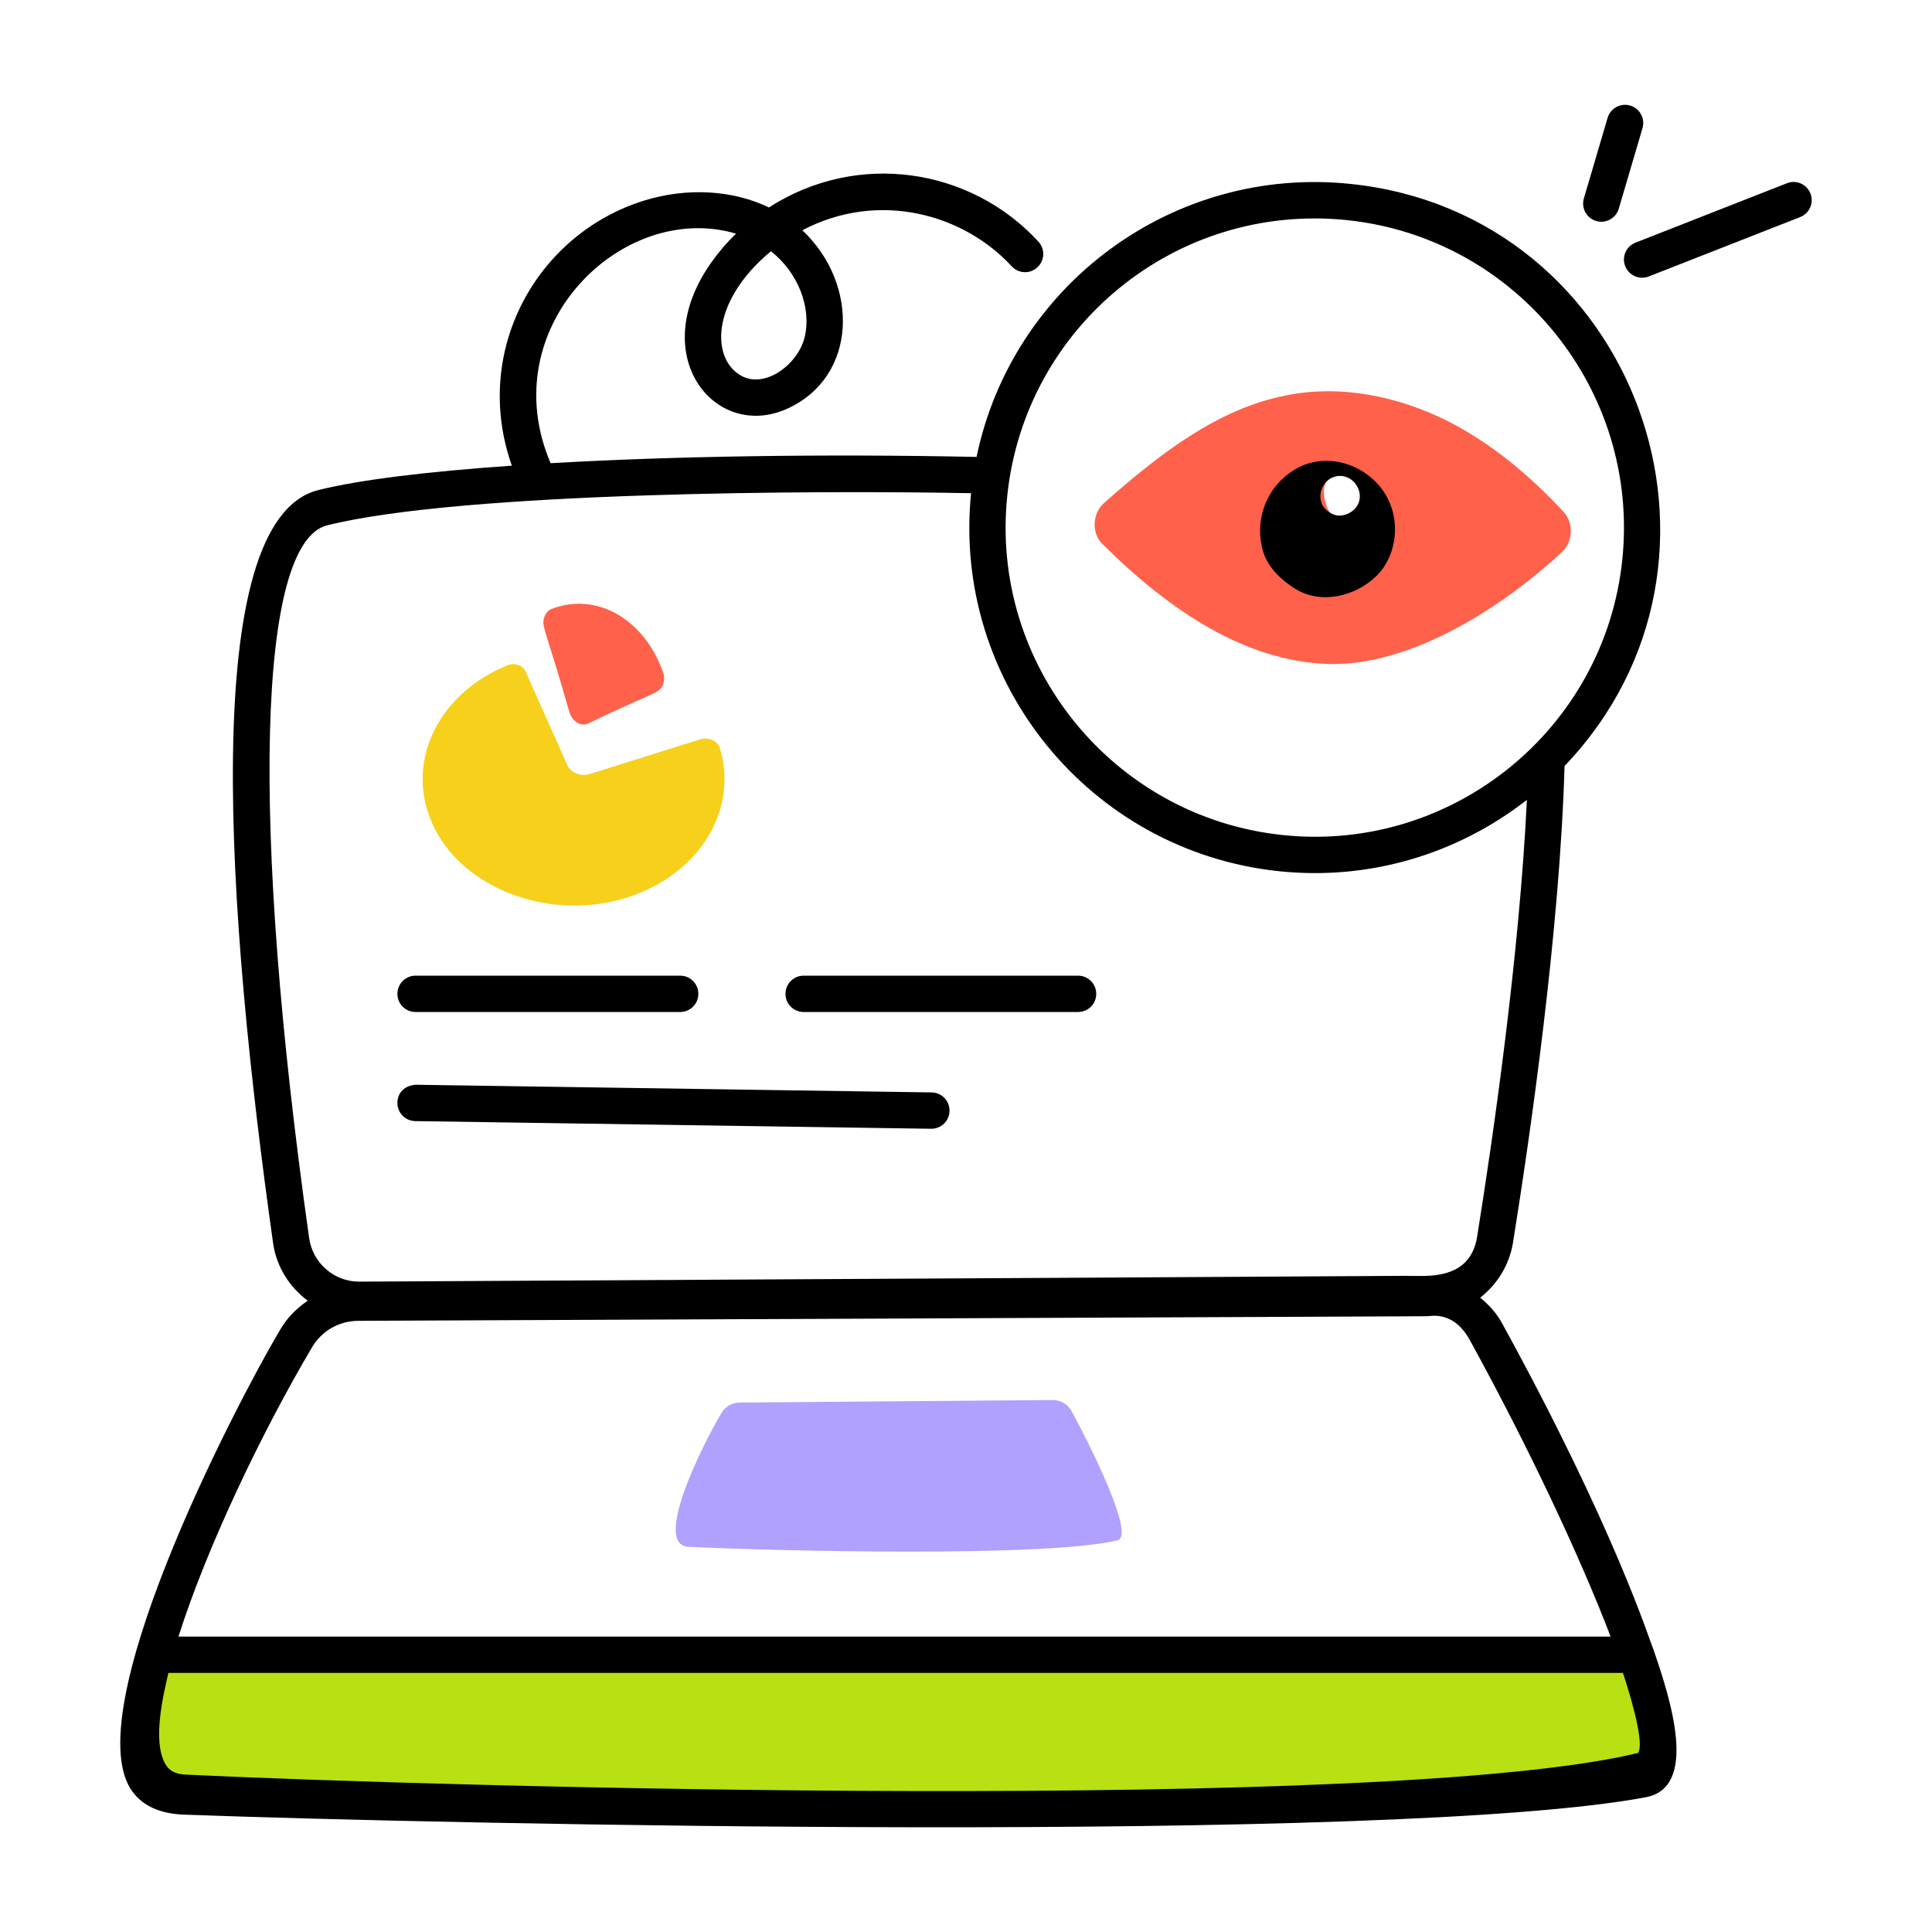 <svg width="32" height="32" viewBox="0 0 32 32" fill="none" xmlns="http://www.w3.org/2000/svg">
<path d="M12.25 23.231C12.126 23.232 12.013 23.297 11.95 23.403C11.616 23.967 10.811 25.591 11.404 25.62C12.884 25.691 17.334 25.798 18.511 25.512C18.809 25.439 18.044 23.912 17.748 23.372C17.685 23.258 17.566 23.188 17.436 23.189L12.25 23.231Z" fill="#AFA1FD"/>
<path d="M2.55 27.408C2.188 28.919 2.092 29.72 3.057 29.755C8.086 29.942 23.204 30.223 27.204 29.472C27.652 29.387 27.479 28.509 27.097 27.408H2.55Z" fill="#B9E013"/>
<path d="M25.896 8.477C25.332 7.867 24.692 7.337 23.982 6.976C23.144 6.557 22.196 6.365 21.288 6.552C20.165 6.773 19.199 7.523 18.286 8.332C18.088 8.507 18.076 8.844 18.268 9.019C19.368 10.112 20.625 10.95 21.986 10.997C23.342 11.043 24.86 10.083 25.867 9.147C26.053 8.978 26.071 8.664 25.896 8.477ZM22.015 7.936C22.027 7.931 22.044 7.919 22.056 7.913C22.241 7.829 22.434 7.932 22.498 8.088C22.621 8.394 22.272 8.642 22.044 8.501C21.975 8.46 21.836 8.064 22.015 7.936Z" fill="#FF614B"/>
<path d="M24.875 21.91C24.784 21.744 24.657 21.61 24.517 21.493C24.795 21.276 24.996 20.961 25.059 20.588C25.346 18.8 25.835 15.418 25.914 12.687C29.181 9.272 27.098 3.542 22.376 3.047C19.425 2.736 16.764 4.728 16.175 7.568C13.609 7.515 11.128 7.556 9.12 7.672C8.156 5.417 10.311 3.313 12.191 3.87C12.042 4.014 11.906 4.171 11.786 4.341C10.68 5.893 11.849 7.31 13.04 6.769C14.209 6.238 14.235 4.702 13.289 3.814C14.553 3.149 15.961 3.545 16.757 4.411C16.87 4.533 17.061 4.542 17.182 4.428C17.305 4.316 17.313 4.126 17.2 4.003C16.077 2.78 14.204 2.491 12.736 3.436C12.133 3.146 11.379 3.102 10.666 3.323C8.889 3.876 7.808 5.816 8.478 7.713C7.077 7.81 5.954 7.947 5.273 8.117C3.267 8.617 3.759 15.178 4.524 20.595C4.581 20.988 4.798 21.321 5.097 21.544C4.921 21.664 4.765 21.815 4.651 22.007C3.842 23.369 1.243 28.422 2.201 29.685C2.378 29.917 2.661 30.042 3.045 30.056C7.337 30.215 23.089 30.551 27.26 29.768C28.135 29.604 27.676 28.158 27.382 27.31C27.327 27.188 26.747 25.319 24.875 21.91ZM12.769 4.161C13.212 4.509 13.445 5.085 13.328 5.582C13.224 6.027 12.68 6.44 12.285 6.228C11.782 5.96 11.754 5.005 12.769 4.161ZM3.071 29.393C2.855 29.382 2.778 29.291 2.731 29.204C2.528 28.828 2.698 28.1 2.789 27.709H26.881C26.949 27.915 27.252 28.849 27.133 29.034C23.012 30.035 7.318 29.597 3.071 29.393ZM22.313 3.646C25.12 3.94 27.164 6.465 26.87 9.275C26.576 12.081 24.052 14.127 21.245 13.831C18.436 13.536 16.39 11.013 16.684 8.206C16.976 5.42 19.466 3.352 22.313 3.646ZM5.419 8.701C7.673 8.14 13.621 8.12 16.084 8.169C15.769 11.296 18.051 14.101 21.183 14.43C22.695 14.588 24.146 14.14 25.29 13.249C25.166 15.832 24.729 18.844 24.465 20.49C24.402 20.859 24.176 21.134 23.562 21.134C21.763 21.134 30.083 21.099 5.954 21.228C5.951 21.228 5.949 21.228 5.946 21.228C5.534 21.228 5.18 20.92 5.121 20.51C4.147 13.624 4.264 8.989 5.419 8.701ZM5.169 22.314C5.33 22.043 5.615 21.879 5.932 21.877C30.189 21.773 21.823 21.809 23.633 21.801C23.703 21.801 24.075 21.703 24.347 22.2C25.337 24.003 26.177 25.801 26.677 27.107H2.956C3.429 25.616 4.344 23.708 5.169 22.314Z" fill="black"/>
<path d="M13.01 16.461C13.01 16.628 13.145 16.762 13.311 16.762H17.856C18.023 16.762 18.157 16.628 18.157 16.461C18.157 16.295 18.023 16.16 17.856 16.16H13.311C13.145 16.16 13.01 16.295 13.01 16.461Z" fill="black"/>
<path d="M6.582 16.461C6.582 16.628 6.717 16.762 6.883 16.762H11.266C11.432 16.762 11.567 16.628 11.567 16.461C11.567 16.295 11.432 16.16 11.266 16.16H6.883C6.717 16.16 6.582 16.295 6.582 16.461Z" fill="black"/>
<path d="M15.431 18.094L6.888 17.967C6.704 17.978 6.585 18.097 6.582 18.263C6.58 18.43 6.712 18.567 6.879 18.569L15.422 18.696H15.426C15.59 18.696 15.725 18.564 15.727 18.4C15.73 18.233 15.597 18.096 15.431 18.094Z" fill="black"/>
<path d="M21.462 9.758C21.887 10.014 22.451 9.88 22.801 9.537C23.103 9.24 23.185 8.74 23.027 8.35C22.776 7.71 21.937 7.402 21.363 7.832C20.95 8.123 20.77 8.658 20.927 9.153C21.009 9.409 21.235 9.618 21.462 9.758ZM22.056 7.914C22.393 7.76 22.675 8.196 22.434 8.437C22.329 8.536 22.166 8.577 22.044 8.501C21.974 8.461 21.91 8.402 21.887 8.327C21.835 8.163 21.909 7.987 22.056 7.914Z" fill="black"/>
<path d="M26.523 3.673C26.653 3.673 26.773 3.588 26.812 3.457L27.205 2.122C27.252 1.963 27.16 1.795 27.001 1.748C26.841 1.702 26.674 1.793 26.627 1.952L26.234 3.286C26.177 3.48 26.322 3.673 26.523 3.673Z" fill="black"/>
<path d="M29.987 3.206C29.926 3.05 29.75 2.973 29.597 3.035L27.089 4.019C26.934 4.079 26.858 4.254 26.918 4.408C26.979 4.562 27.153 4.64 27.309 4.579L29.817 3.595C29.971 3.535 30.048 3.36 29.987 3.206Z" fill="black"/>
<path d="M10.986 11.325C10.926 11.501 10.815 11.46 9.753 11.979C9.639 12.038 9.488 11.97 9.432 11.799C9.028 10.378 8.957 10.373 9.02 10.209C9.043 10.152 9.084 10.107 9.132 10.087C9.876 9.798 10.673 10.249 10.984 11.14C11.005 11.197 11.005 11.266 10.986 11.325Z" fill="#FF614B"/>
<path d="M9.397 12.674L8.704 11.118C8.659 11.017 8.52 10.972 8.404 11.019C7.23 11.498 6.676 12.674 7.195 13.715C7.691 14.713 9.062 15.236 10.284 14.896C11.549 14.545 12.242 13.439 11.923 12.389C11.887 12.27 11.733 12.203 11.596 12.246L9.775 12.818C9.623 12.866 9.454 12.801 9.397 12.674Z" fill="#F7D01C"/>
</svg>
